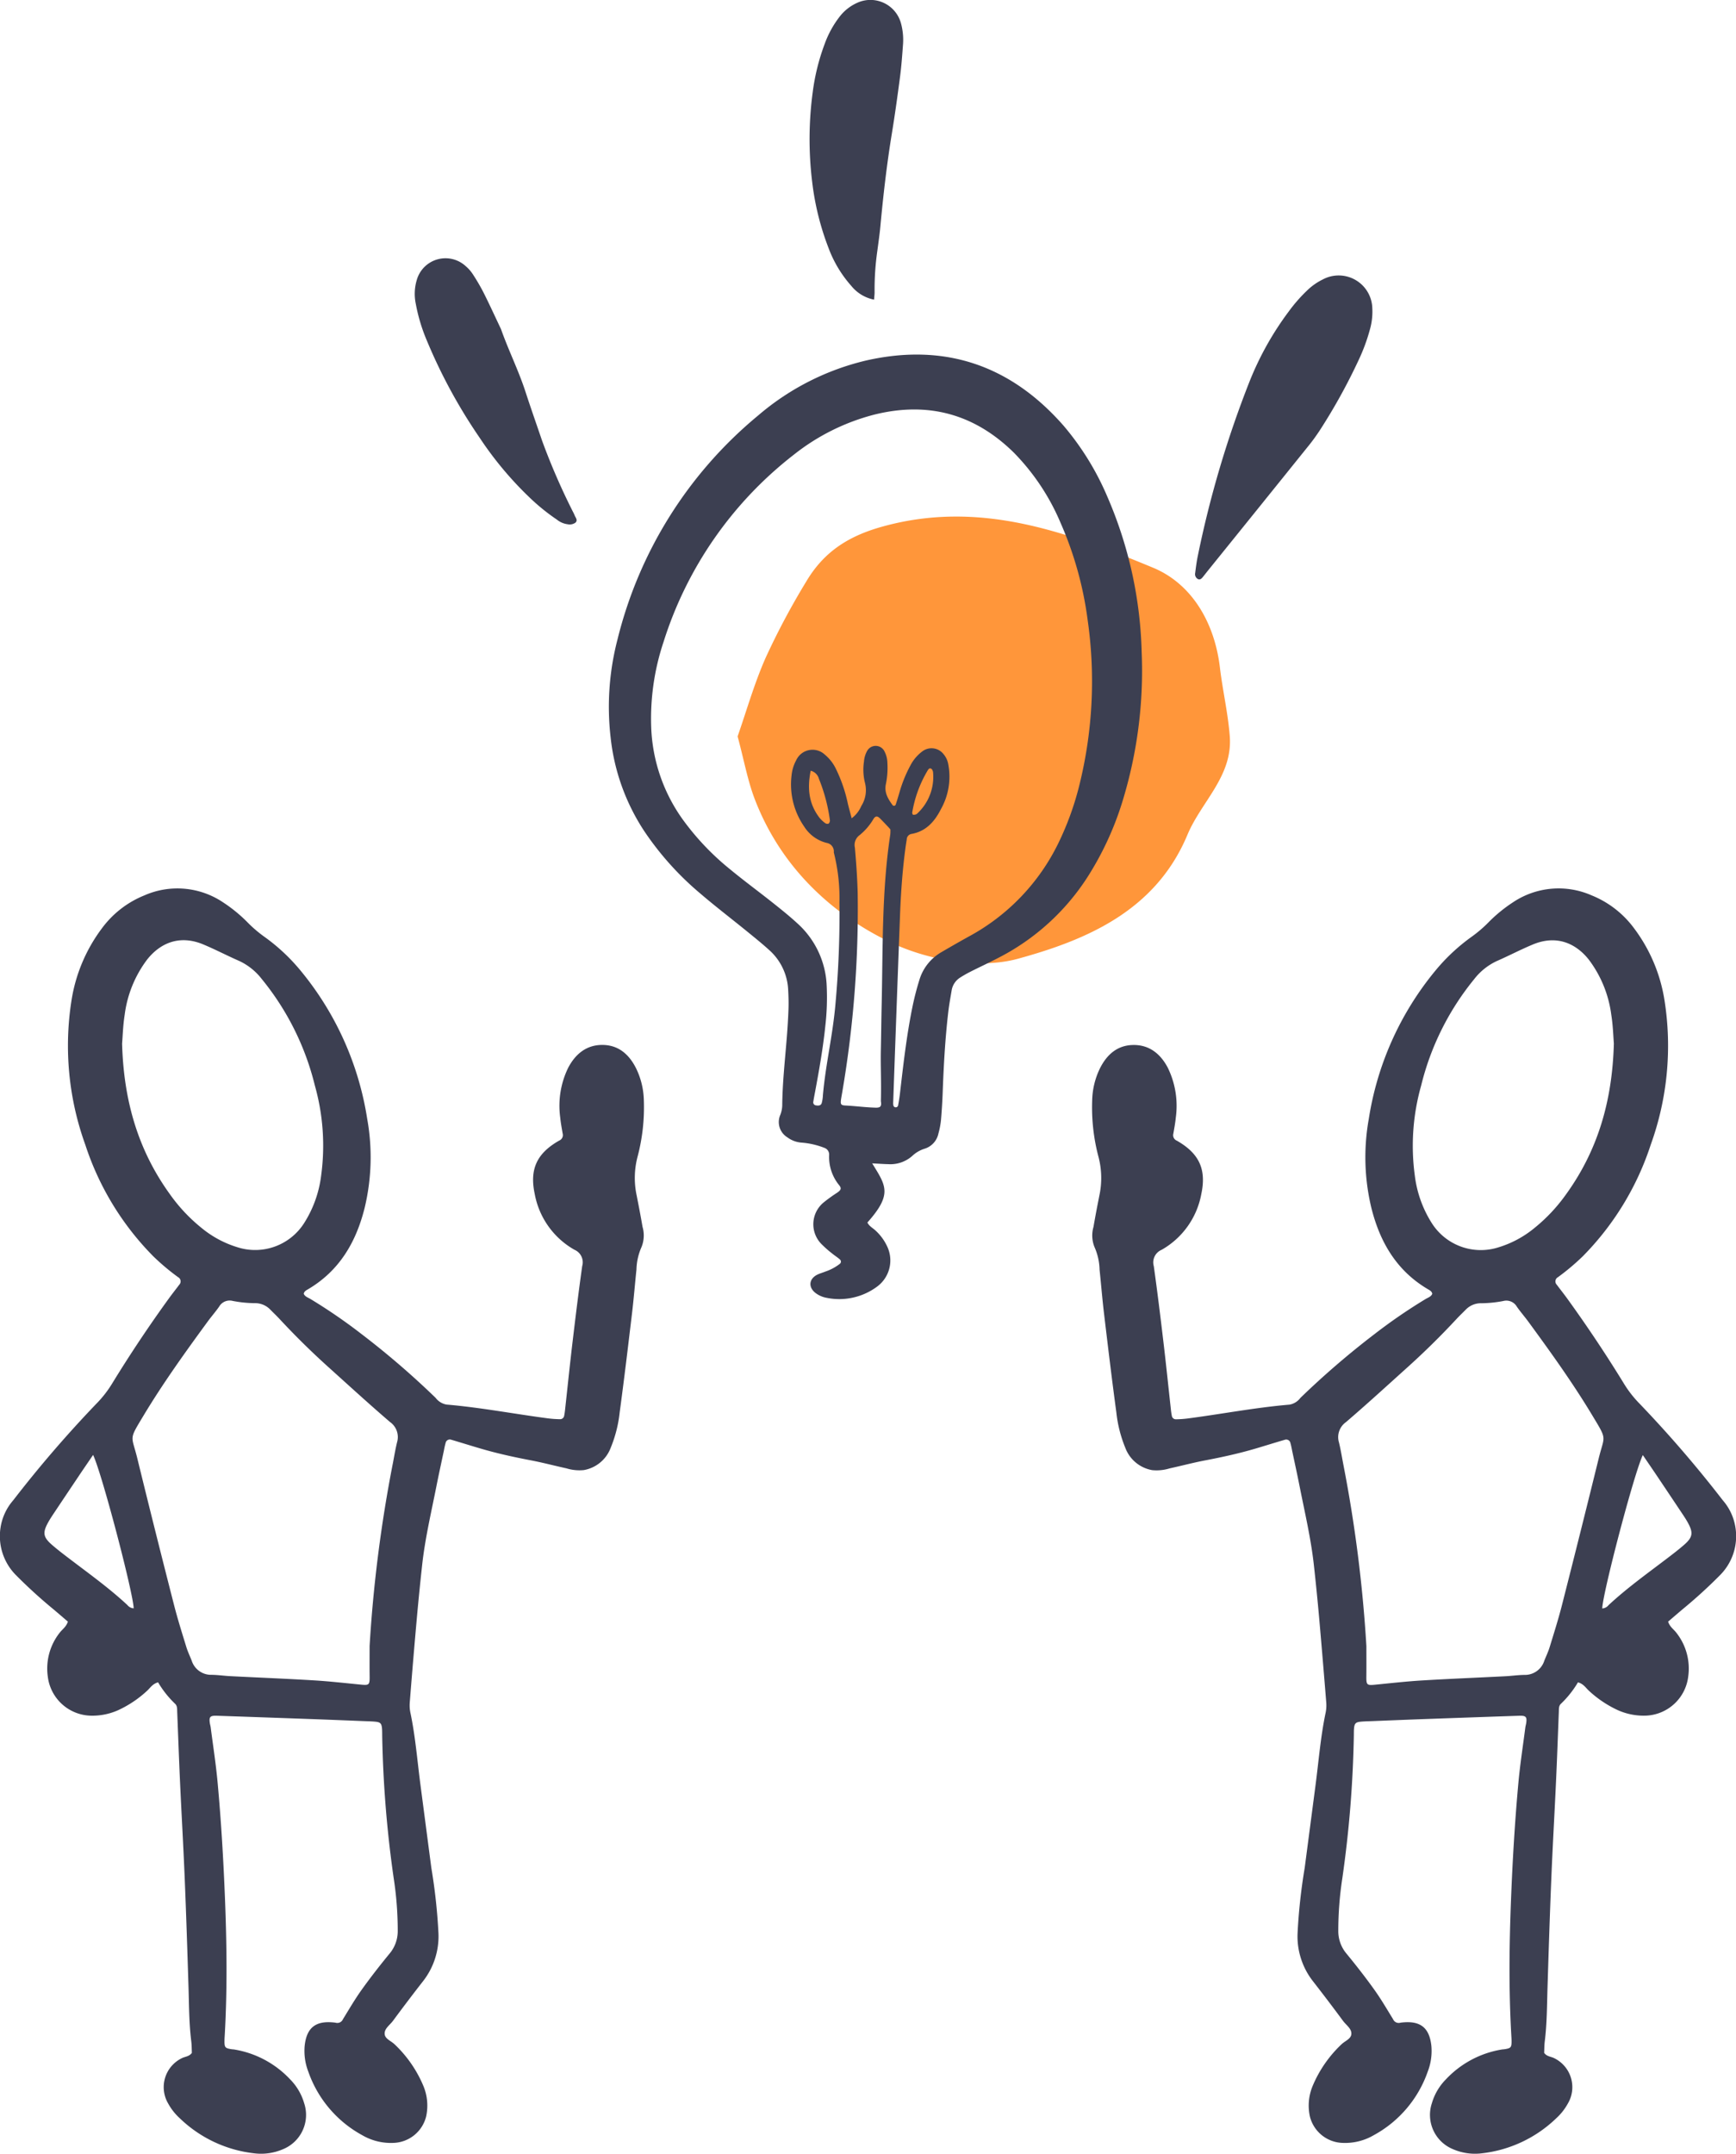<svg xmlns="http://www.w3.org/2000/svg" xmlns:xlink="http://www.w3.org/1999/xlink" id="about-fact-1-icon" width="333" height="413" viewBox="0 0 333 413"><defs><clipPath id="clip-path"><rect id="Rectangle_3151" data-name="Rectangle 3151" width="333" height="413" fill="#3c3f51"></rect></clipPath></defs><path id="Path_5411" data-name="Path 5411" d="M111.937,164.116c4.887,12.679,14.4,21.826,26.057,27.4,7.13,3.408,16.975,5.154,24.364,3.132,13.22-3.618,26.455-9.21,32.549-23.789,2.638-6.315,8.691-11.23,8.118-18.856-.334-4.424-1.369-8.792-1.893-13.209-1.022-8.613-5.386-16.056-12.829-19.142-16.441-6.814-33.187-13.089-51.929-7.877-6.751,1.875-11.337,5.005-14.64,10.609a141.416,141.416,0,0,0-7.761,14.587c-2.179,4.942-3.663,10.191-5.356,15.031,1.256,4.675,1.938,8.531,3.32,12.116" transform="translate(32.871 -10.789)" fill="#ff963a"></path><g id="Group_9338" data-name="Group 9338"><g id="Group_9339" data-name="Group 9339"><g id="Group_9338-2" data-name="Group 9338" clip-path="url(#clip-path)"><path id="Path_31694" data-name="Path 31694" d="M180.786,171.829c-.074-.434-.4-.623-.725-.811-6.075-3.539-9.313-9.065-10.958-15.68a41.5,41.5,0,0,1-.491-17.029,58.8,58.8,0,0,1,12.73-28.387,36.678,36.678,0,0,1,6.96-6.525,24.692,24.692,0,0,0,3.21-2.73,28.186,28.186,0,0,1,4.776-3.916,15.72,15.72,0,0,1,15.065-1.322,18.876,18.876,0,0,1,8.135,6.3,30.978,30.978,0,0,1,5.852,13.846,55.844,55.844,0,0,1-2.649,27.688,54.381,54.381,0,0,1-13.061,21.41,44.73,44.73,0,0,1-4.736,3.979.914.914,0,0,0-.228,1.437c.675.9,1.378,1.781,2.036,2.692q5.69,7.867,10.769,16.138a21.409,21.409,0,0,0,3.086,3.985,228.518,228.518,0,0,1,15.968,18.535,10.345,10.345,0,0,1,2.434,5.29,10.582,10.582,0,0,1-2.939,9.025,94.4,94.4,0,0,1-7.279,6.628c-.923.784-1.841,1.573-2.711,2.319.326,1.016,1.09,1.475,1.587,2.14a11.075,11.075,0,0,1,2.261,8.458,8.516,8.516,0,0,1-8.247,7.432,12.182,12.182,0,0,1-5.2-1.034,21.19,21.19,0,0,1-5.587-3.738c-.609-.554-1.046-1.334-2.107-1.618a19.248,19.248,0,0,1-3.235,4.082c-.475.415-.413,1.016-.435,1.571-.176,4.4-.328,8.8-.531,13.2-.288,6.271-.653,12.541-.912,18.814-.286,6.93-.508,13.862-.725,20.794-.109,3.467-.1,6.936-.529,10.386-.092.737-.082,1.486-.118,2.2.513.741,1.355.706,1.987,1.055a6.177,6.177,0,0,1,2.559,8.668,10.919,10.919,0,0,1-2.258,2.855,24.522,24.522,0,0,1-14.26,6.693,10.592,10.592,0,0,1-5.507-.793,7.1,7.1,0,0,1-4.055-8.829,10.769,10.769,0,0,1,2.684-4.559,18.874,18.874,0,0,1,10.724-5.728c.185-.031.375-.029.56-.061,1.215-.2,1.327-.344,1.311-1.678-.005-.375-.034-.75-.054-1.122-.493-8.713-.384-17.421-.038-26.138.294-7.4.733-14.789,1.407-22.163.325-3.541.876-7.062,1.329-10.593.036-.277.123-.549.165-.825.18-1.208-.049-1.465-1.356-1.421q-9.145.31-18.289.641c-3.284.12-6.566.255-9.848.386-.751.029-1.5.038-2.249.11-1,.1-1.22.36-1.295,1.45-.025.373-.018.749-.022,1.124a218.916,218.916,0,0,1-2.207,27.44,66.413,66.413,0,0,0-.776,10.08,6.682,6.682,0,0,0,1.561,4.372c1.844,2.245,3.638,4.539,5.328,6.9,1.307,1.825,2.443,3.773,3.619,5.688a1.172,1.172,0,0,0,1.367.684c.091-.02.185-.034.277-.045,3.563-.4,5.315.947,5.7,4.452a10.977,10.977,0,0,1-.7,4.97,22.182,22.182,0,0,1-10.316,12.16,10.9,10.9,0,0,1-5.93,1.5,6.676,6.676,0,0,1-6.352-5.06,9.78,9.78,0,0,1,.5-5.8,23.391,23.391,0,0,1,5.551-8.038c.66-.65,1.822-1.03,1.9-1.964.085-1.041-.992-1.72-1.588-2.529q-2.842-3.845-5.781-7.618a13.965,13.965,0,0,1-2.95-9.157,109.084,109.084,0,0,1,1.367-12.562q1.042-7.94,2.082-15.881c.609-4.642.972-9.316,1.94-13.909a6.936,6.936,0,0,0,.114-1.946q-.639-7.984-1.338-15.964-.46-5.179-1.032-10.348c-.564-5.129-1.755-10.149-2.754-15.2-.455-2.3-.959-4.584-1.443-6.874a13.837,13.837,0,0,0-.308-1.369.82.82,0,0,0-1.079-.612c-1.889.55-3.768,1.141-5.656,1.7-3.152.925-6.354,1.629-9.582,2.243-2.3.436-4.568,1.043-6.856,1.542a8.474,8.474,0,0,1-3.335.335,6.74,6.74,0,0,1-5.168-4.3,24.807,24.807,0,0,1-1.715-6.794c-.856-6.313-1.61-12.638-2.365-18.964-.332-2.79-.557-5.594-.85-8.389a11.3,11.3,0,0,0-.979-4.345,5.915,5.915,0,0,1-.185-3.867c.345-2.029.738-4.053,1.139-6.074a15.971,15.971,0,0,0-.152-7.223,37.125,37.125,0,0,1-1.235-11.136,14.738,14.738,0,0,1,1.483-5.953c1.307-2.605,3.291-4.414,6.314-4.482,3.135-.072,5.3,1.691,6.7,4.358a16.619,16.619,0,0,1,1.536,9.577c-.1,1.023-.292,2.04-.468,3.056a1.132,1.132,0,0,0,.66,1.352c4.3,2.446,5.723,5.5,4.693,10.281a15.514,15.514,0,0,1-7.605,10.654,2.61,2.61,0,0,0-1.5,3.134c.678,4.823,1.269,9.658,1.844,14.5.51,4.28.948,8.567,1.422,12.85a13.136,13.136,0,0,0,.2,1.389.783.783,0,0,0,.818.625,20.143,20.143,0,0,0,2.241-.159c6.51-.849,12.967-2.1,19.515-2.652a3.334,3.334,0,0,0,2.08-1.291,161.52,161.52,0,0,1,14.285-12.287,103.957,103.957,0,0,1,9.743-6.677c.462-.277,1.03-.434,1.266-.988m-12.634,67.546c0,2.017.016,3.889-.005,5.761-.02,1.691.087,1.8,1.679,1.642,2.985-.29,5.968-.632,8.962-.813,5.335-.322,10.675-.534,16.014-.807,1.217-.062,2.43-.243,3.647-.257a3.9,3.9,0,0,0,3.837-2.741c.35-.867.756-1.718,1.028-2.611.821-2.683,1.672-5.362,2.365-8.08q3.571-14.007,7.025-28.045c1.128-4.607,1.723-3.405-1.258-8.355-3.723-6.184-7.937-12.043-12.2-17.865-.718-.983-1.525-1.9-2.223-2.9a2.331,2.331,0,0,0-2.626-1.1,23.469,23.469,0,0,1-4.192.425,4.029,4.029,0,0,0-3.008,1.246c-.591.6-1.206,1.18-1.779,1.8q-4.5,4.842-9.415,9.267c-3.9,3.51-7.77,7.059-11.756,10.473a3.529,3.529,0,0,0-1.358,3.9c.332,1.363.56,2.75.821,4.13a264.428,264.428,0,0,1,4.441,34.933m47.475-115.517c-.107-1.271-.161-3.436-.5-5.554a22.25,22.25,0,0,0-4.294-10.547c-2.385-3.027-6.069-4.877-10.768-2.918-2.33.972-4.575,2.151-6.889,3.166a11.7,11.7,0,0,0-4.339,3.467,51.632,51.632,0,0,0-10.186,20.439,42.41,42.41,0,0,0-1.208,17.244,21.942,21.942,0,0,0,3.293,9.166,11.133,11.133,0,0,0,12.817,4.564,19.951,19.951,0,0,0,6.876-3.719,32.155,32.155,0,0,0,5.953-6.325c6.086-8.382,8.931-17.823,9.241-28.982m5.558,78.879c-1.685,3.5-7.707,26.49-7.785,29.415a1.65,1.65,0,0,0,1.2-.625c3.5-3.257,7.384-6.036,11.179-8.925,1.115-.851,2.232-1.7,3.291-2.623,1.719-1.492,1.835-2.344.691-4.387-.319-.568-.682-1.117-1.045-1.66q-2.413-3.617-4.836-7.225c-.829-1.235-1.67-2.458-2.7-3.97" transform="translate(93.948 76.266)" fill="#3c3f51"></path><path id="Path_31695" data-name="Path 31695" d="M59.53,172.818a103.635,103.635,0,0,1,9.743,6.678,160.653,160.653,0,0,1,14.285,12.287,3.35,3.35,0,0,0,2.08,1.291c6.548.556,13.005,1.8,19.515,2.652a20.617,20.617,0,0,0,2.241.157.784.784,0,0,0,.818-.623,13.267,13.267,0,0,0,.2-1.389c.473-4.285.912-8.572,1.422-12.852.575-4.837,1.166-9.673,1.844-14.5a2.609,2.609,0,0,0-1.494-3.132,15.506,15.506,0,0,1-7.605-10.656c-1.032-4.783.386-7.835,4.691-10.281a1.131,1.131,0,0,0,.66-1.352c-.176-1.016-.366-2.031-.466-3.056A16.618,16.618,0,0,1,109,128.47c1.405-2.667,3.569-4.428,6.7-4.358,3.023.069,5.007,1.879,6.314,4.483a14.716,14.716,0,0,1,1.483,5.954,37.119,37.119,0,0,1-1.235,11.134,15.946,15.946,0,0,0-.151,7.223c.4,2.022.792,4.044,1.137,6.076a5.928,5.928,0,0,1-.183,3.867,11.29,11.29,0,0,0-.981,4.343c-.294,2.8-.517,5.6-.85,8.391-.754,6.324-1.509,12.651-2.363,18.962a24.812,24.812,0,0,1-1.717,6.794,6.74,6.74,0,0,1-5.168,4.3,8.5,8.5,0,0,1-3.333-.333c-2.29-.5-4.557-1.106-6.858-1.544-3.226-.614-6.428-1.316-9.58-2.243-1.889-.554-3.768-1.144-5.658-1.7a.82.82,0,0,0-1.079.612,13.846,13.846,0,0,0-.308,1.369c-.484,2.29-.988,4.578-1.443,6.874-1,5.053-2.191,10.071-2.754,15.2q-.566,5.17-1.032,10.348-.713,7.978-1.338,15.966a6.923,6.923,0,0,0,.114,1.944c.968,4.593,1.331,9.269,1.94,13.911q1.042,7.938,2.082,15.879a108.671,108.671,0,0,1,1.367,12.562,13.955,13.955,0,0,1-2.95,9.157q-2.943,3.769-5.781,7.62c-.6.807-1.674,1.486-1.588,2.527.076.934,1.239,1.316,1.9,1.964A23.409,23.409,0,0,1,81.24,323.8a9.8,9.8,0,0,1,.5,5.8,6.678,6.678,0,0,1-6.354,5.06,10.9,10.9,0,0,1-5.93-1.494A22.186,22.186,0,0,1,59.142,321a11.024,11.024,0,0,1-.7-4.97c.381-3.5,2.134-4.854,5.7-4.45a2.067,2.067,0,0,1,.277.045,1.172,1.172,0,0,0,1.367-.686c1.177-1.914,2.312-3.863,3.619-5.688,1.692-2.361,3.485-4.655,5.328-6.9a6.678,6.678,0,0,0,1.561-4.372,65.951,65.951,0,0,0-.776-10.08,219.236,219.236,0,0,1-2.207-27.44c0-.375,0-.75-.022-1.124-.074-1.088-.292-1.352-1.295-1.448-.745-.072-1.5-.081-2.249-.112-3.282-.13-6.564-.266-9.848-.384q-9.145-.331-18.289-.643c-1.307-.043-1.536.214-1.356,1.421.042.277.131.549.165.827.453,3.528,1.006,7.05,1.329,10.593.675,7.372,1.113,14.76,1.407,22.161.346,8.717.455,17.427-.036,26.138-.022.375-.051.75-.054,1.124-.018,1.334.094,1.474,1.311,1.678.185.031.374.031.559.06a18.866,18.866,0,0,1,10.724,5.73,10.758,10.758,0,0,1,2.684,4.559,7.1,7.1,0,0,1-4.055,8.827,10.567,10.567,0,0,1-5.505.793,24.512,24.512,0,0,1-14.262-6.693,10.891,10.891,0,0,1-2.258-2.855,6.176,6.176,0,0,1,2.559-8.666c.633-.351,1.476-.317,1.987-1.057-.036-.715-.025-1.465-.118-2.2-.432-3.449-.421-6.919-.529-10.384-.218-6.932-.439-13.866-.725-20.794-.259-6.273-.624-12.542-.912-18.815-.2-4.4-.354-8.8-.531-13.2-.022-.556.04-1.155-.435-1.57a19.315,19.315,0,0,1-3.235-4.084c-1.059.284-1.5,1.066-2.107,1.619a21.147,21.147,0,0,1-5.587,3.738,12.157,12.157,0,0,1-5.2,1.036A8.517,8.517,0,0,1,9.176,245.3a11.075,11.075,0,0,1,2.261-8.458c.5-.664,1.26-1.126,1.587-2.142-.87-.746-1.788-1.535-2.711-2.317a95.5,95.5,0,0,1-7.279-6.628,10.591,10.591,0,0,1-2.939-9.027,10.333,10.333,0,0,1,2.435-5.29A228.149,228.149,0,0,1,18.5,192.9a21.335,21.335,0,0,0,3.086-3.983q5.076-8.274,10.769-16.138c.658-.912,1.362-1.79,2.036-2.692a.914.914,0,0,0-.228-1.439,44.307,44.307,0,0,1-4.735-3.979,54.372,54.372,0,0,1-13.063-21.41,55.839,55.839,0,0,1-2.649-27.686,30.993,30.993,0,0,1,5.852-13.848A18.872,18.872,0,0,1,27.7,95.433a15.714,15.714,0,0,1,15.065,1.32,28.27,28.27,0,0,1,4.778,3.916,24.418,24.418,0,0,0,3.208,2.73,36.575,36.575,0,0,1,6.96,6.526,58.781,58.781,0,0,1,12.73,28.387,41.489,41.489,0,0,1-.491,17.027c-1.645,6.615-4.883,12.14-10.956,15.68-.325.188-.653.377-.727.813.236.552.8.71,1.266.987m15.809,31.626c.261-1.38.49-2.768.821-4.131a3.527,3.527,0,0,0-1.358-3.9c-3.984-3.413-7.854-6.963-11.756-10.473q-4.912-4.421-9.415-9.266c-.573-.617-1.188-1.2-1.779-1.8a4.03,4.03,0,0,0-3.008-1.246,23.264,23.264,0,0,1-4.191-.425,2.331,2.331,0,0,0-2.626,1.1c-.7,1-1.507,1.914-2.225,2.9-4.26,5.824-8.472,11.681-12.2,17.865-2.981,4.951-2.386,3.748-1.258,8.357q3.435,14.04,7.027,28.043c.693,2.717,1.541,5.4,2.363,8.08.274.893.678,1.743,1.028,2.612A3.9,3.9,0,0,0,40.6,244.9c1.217.015,2.43.2,3.647.259,5.338.272,10.681.483,16.014.806,2.994.181,5.977.525,8.962.813,1.592.156,1.7.051,1.679-1.642-.022-1.872-.005-3.744-.005-5.761a264.746,264.746,0,0,1,4.441-34.931m-42.675-51.6a32.1,32.1,0,0,0,5.953,6.325,19.956,19.956,0,0,0,6.876,3.72A11.134,11.134,0,0,0,58.31,158.32a21.944,21.944,0,0,0,3.293-9.164A42.416,42.416,0,0,0,60.4,131.91,51.633,51.633,0,0,0,50.21,111.471,11.725,11.725,0,0,0,45.872,108c-2.316-1.014-4.559-2.194-6.891-3.166-4.7-1.957-8.381-.109-10.768,2.92A22.251,22.251,0,0,0,23.92,118.3c-.335,2.12-.388,4.283-.5,5.556.31,11.157,3.157,20.6,9.241,28.981m-17.5,53.866q-2.424,3.609-4.836,7.225c-.363.545-.724,1.092-1.044,1.662-1.144,2.042-1.028,2.893.691,4.387,1.059.918,2.176,1.772,3.293,2.621,3.794,2.889,7.676,5.67,11.177,8.927a1.659,1.659,0,0,0,1.2.625c-.078-2.927-6.1-25.917-7.785-29.417-1.028,1.513-1.871,2.737-2.7,3.97" transform="translate(0 76.266)" fill="#3c3f51"></path><path id="Path_31696" data-name="Path 31696" d="M114.921,192.654c2.617,4.269,3.948,5.877-.919,11.34.341.73,1.079,1.068,1.621,1.6a9.586,9.586,0,0,1,2.234,3.127,6.24,6.24,0,0,1-2.044,7.6,12.169,12.169,0,0,1-9.558,2.131,5,5,0,0,1-2.129-.885c-1.46-1.07-1.4-2.672.161-3.518.526-.282,1.124-.427,1.681-.659a9.292,9.292,0,0,0,2.716-1.452.539.539,0,0,0,.013-.88c-.452-.4-.966-.717-1.431-1.1a20.168,20.168,0,0,1-1.94-1.695,5.408,5.408,0,0,1,.384-8.2,30.508,30.508,0,0,1,2.51-1.8c.731-.52.858-.822.341-1.452a8.524,8.524,0,0,1-1.9-5.75,1.364,1.364,0,0,0-.918-1.385,15.251,15.251,0,0,0-4.517-1.014,5.182,5.182,0,0,1-2.6-1.017,3.43,3.43,0,0,1-1.335-4.287,5.5,5.5,0,0,0,.372-1.742c.038-4.388.528-8.748.876-13.116.143-1.8.257-3.6.321-5.406.044-1.2.011-2.406-.054-3.606a10.875,10.875,0,0,0-3.632-7.732c-1.335-1.213-2.744-2.348-4.143-3.489-3.07-2.5-6.22-4.9-9.219-7.477a57.319,57.319,0,0,1-10.633-11.874,40.494,40.494,0,0,1-6.446-18.04,51.236,51.236,0,0,1,1.329-18.68A80.711,80.711,0,0,1,93.05,49.232a49.157,49.157,0,0,1,20.763-10.551c15.085-3.4,27.7.958,37.837,12.539a52.891,52.891,0,0,1,8.367,13.567,79.775,79.775,0,0,1,6.591,29.775,85.273,85.273,0,0,1-3.708,28.767,59.119,59.119,0,0,1-6.708,14.469,44.3,44.3,0,0,1-17.015,15.415c-1.752.92-3.552,1.749-5.32,2.641a22.852,22.852,0,0,0-2.02,1.142,3.584,3.584,0,0,0-1.677,2.493c-.228,1.356-.477,2.71-.638,4.073-.618,5.212-.894,10.448-1.088,15.689q-.1,2.574-.323,5.145a15.5,15.5,0,0,1-.486,2.527,3.867,3.867,0,0,1-2.655,2.92,6.147,6.147,0,0,0-2.4,1.416,6.318,6.318,0,0,1-4.535,1.546c-.937-.02-1.875-.09-3.114-.152m-3.942-66.173a5.724,5.724,0,0,0,1.848-2.352,5.659,5.659,0,0,0,.709-4.439,10.342,10.342,0,0,1-.192-4.1,4.881,4.881,0,0,1,.573-1.966,1.874,1.874,0,0,1,3.351.014,4.973,4.973,0,0,1,.569,2.225,15.563,15.563,0,0,1-.3,4.1c-.328,1.6.441,2.826,1.307,4.015a.353.353,0,0,0,.6-.167c.247-.731.462-1.474.684-2.214a25.516,25.516,0,0,1,2.122-5.252,7.875,7.875,0,0,1,2.328-2.725,2.907,2.907,0,0,1,3.959.478,4.156,4.156,0,0,1,.983,2.064,12.688,12.688,0,0,1-1.375,8.489c-1.195,2.384-2.847,4.32-5.667,4.828a1.085,1.085,0,0,0-.932,1.059c-.109.679-.214,1.36-.3,2.042-.546,4.18-.834,8.384-.992,12.593q-.675,17.909-1.307,35.817a1.934,1.934,0,0,0,.031.512.458.458,0,0,0,.539.4.511.511,0,0,0,.359-.29c.145-.757.272-1.519.361-2.285.646-5.552,1.269-11.109,2.385-16.592a53.81,53.81,0,0,1,1.345-5.243,9.174,9.174,0,0,1,4.227-5.339q2.56-1.5,5.155-2.945a40.469,40.469,0,0,0,17.377-18.155,56.39,56.39,0,0,0,3.737-10.156,82.77,82.77,0,0,0,1.777-32.5,68.052,68.052,0,0,0-5.188-18.571A43.167,43.167,0,0,0,142.1,56.372q-11.337-11.156-26.816-7.29A41.478,41.478,0,0,0,99.9,56.747,73.283,73.283,0,0,0,74.912,92.614a46.385,46.385,0,0,0-2.388,16.254A32.29,32.29,0,0,0,78.865,127.1a49.992,49.992,0,0,0,8.724,9.106c2.718,2.245,5.567,4.332,8.329,6.528,1.614,1.284,3.23,2.58,4.742,3.979a16.969,16.969,0,0,1,5.529,11.849,47.533,47.533,0,0,1-.259,7.721c-.432,4.2-1.164,8.346-1.935,12.488-.127.677-.261,1.352-.366,2.031a.579.579,0,0,0,.517.731c.452.083.921.054,1.083-.42a6.535,6.535,0,0,0,.234-1.521c.566-6.249,1.889-11.386,2.421-17.639a189.265,189.265,0,0,0,.754-19.319,35.657,35.657,0,0,0-1.084-9.613,1.645,1.645,0,0,0-1.384-1.823,7.139,7.139,0,0,1-4.292-3.121,14.2,14.2,0,0,1-2.428-9.8,7.638,7.638,0,0,1,.9-2.944,3.445,3.445,0,0,1,5.473-1.07,8.137,8.137,0,0,1,2.074,2.607,28.566,28.566,0,0,1,2.354,6.807c.216.9.466,1.783.734,2.8m7.422,2.133c-.2-.228-.368-.422-.544-.606-.473-.5-.947-1-1.429-1.483-.5-.507-.879-.514-1.244.045a11.477,11.477,0,0,1-2.662,3.128,2.334,2.334,0,0,0-.925,2.44c.252,2.909.461,5.826.535,8.744a208.258,208.258,0,0,1-2.9,37.747c-.093.6-.214,1.186-.3,1.781-.129.931-.009,1.112.867,1.155,2.064.105,3.648.346,5.712.409.99.031,1.233-.224,1.07-1.249.1-4.062-.08-6.657-.005-9.926.062-2.75.083-5.5.147-8.25.256-10.994,0-22.014,1.656-32.938a7.415,7.415,0,0,0,.025-1m-15.288-11.248c-.658,3.266-.412,6.273,1.663,8.987a6,6,0,0,0,1.108,1.055.737.737,0,0,0,.66.11.817.817,0,0,0,.252-.666,32.65,32.65,0,0,0-2.1-7.926,2.179,2.179,0,0,0-1.579-1.561m23.274-.248a.926.926,0,0,0-.194-.156c-.3-.138-.47.083-.6.279a23.1,23.1,0,0,0-3.007,8.138c-.029.134.1.433.161.433a1.137,1.137,0,0,0,.705-.15,9.557,9.557,0,0,0,3.123-8.071,1.62,1.62,0,0,0-.189-.473" transform="translate(52.385 30.436)" fill="#3c3f51"></path><path id="Path_31697" data-name="Path 31697" d="M150.875,29.961a6.453,6.453,0,0,1,9.538,5.513,12.487,12.487,0,0,1-.466,4.081,35.382,35.382,0,0,1-2.14,5.806A111.153,111.153,0,0,1,150.322,58.9a37.634,37.634,0,0,1-2.448,3.32q-9.46,11.758-18.949,23.5c-.323.4-.636.811-.961,1.211-.276.339-.578.706-1.064.429a1.07,1.07,0,0,1-.464-1.122c.14-1.11.279-2.221.51-3.313a199.986,199.986,0,0,1,9.894-33.355A58.406,58.406,0,0,1,144.369,36.1a29.959,29.959,0,0,1,3.944-4.425,11.833,11.833,0,0,1,2.562-1.718" transform="translate(102.824 23.648)" fill="#3c3f51"></path><path id="Path_31698" data-name="Path 31698" d="M98.014,57.463a7.46,7.46,0,0,1-4.363-2.63,22.966,22.966,0,0,1-4.365-7.251,51.889,51.889,0,0,1-3.152-12.729,67.507,67.507,0,0,1,.114-17.222,41.18,41.18,0,0,1,2.3-9.238,19.017,19.017,0,0,1,2.843-5.18A8.763,8.763,0,0,1,94.8.529a6.074,6.074,0,0,1,8.39,4.006,12.074,12.074,0,0,1,.364,4.091c-.151,2.057-.3,4.115-.569,6.159-.479,3.664-.99,7.325-1.587,10.971-.957,5.857-1.63,11.744-2.178,17.649-.141,1.539-.37,3.07-.569,4.6a52.236,52.236,0,0,0-.542,7.964c.011.42-.051.842-.1,1.49" transform="translate(69.654 0)" fill="#3c3f51"></path><path id="Path_31699" data-name="Path 31699" d="M60.414,40.938c1.436,4.068,3.367,7.922,4.7,12.023,1.008,3.107,2.1,6.186,3.148,9.278A126.354,126.354,0,0,0,73.981,75.5c.185.389.41.762.564,1.16.172.445.653.909.16,1.389a1.886,1.886,0,0,1-1.469.319,4.11,4.11,0,0,1-2.107-.9,39.492,39.492,0,0,1-4.836-3.86,67.112,67.112,0,0,1-9.955-11.809,102.194,102.194,0,0,1-10.1-18.551A33.539,33.539,0,0,1,44.072,36.1a9.26,9.26,0,0,1,.192-4.593,5.725,5.725,0,0,1,9.373-2.647A7.181,7.181,0,0,1,55,30.4a38.409,38.409,0,0,1,2.08,3.561c1.155,2.3,2.229,4.651,3.337,6.981" transform="translate(35.686 22.17)" fill="#3c3f51"></path></g></g></g></svg>